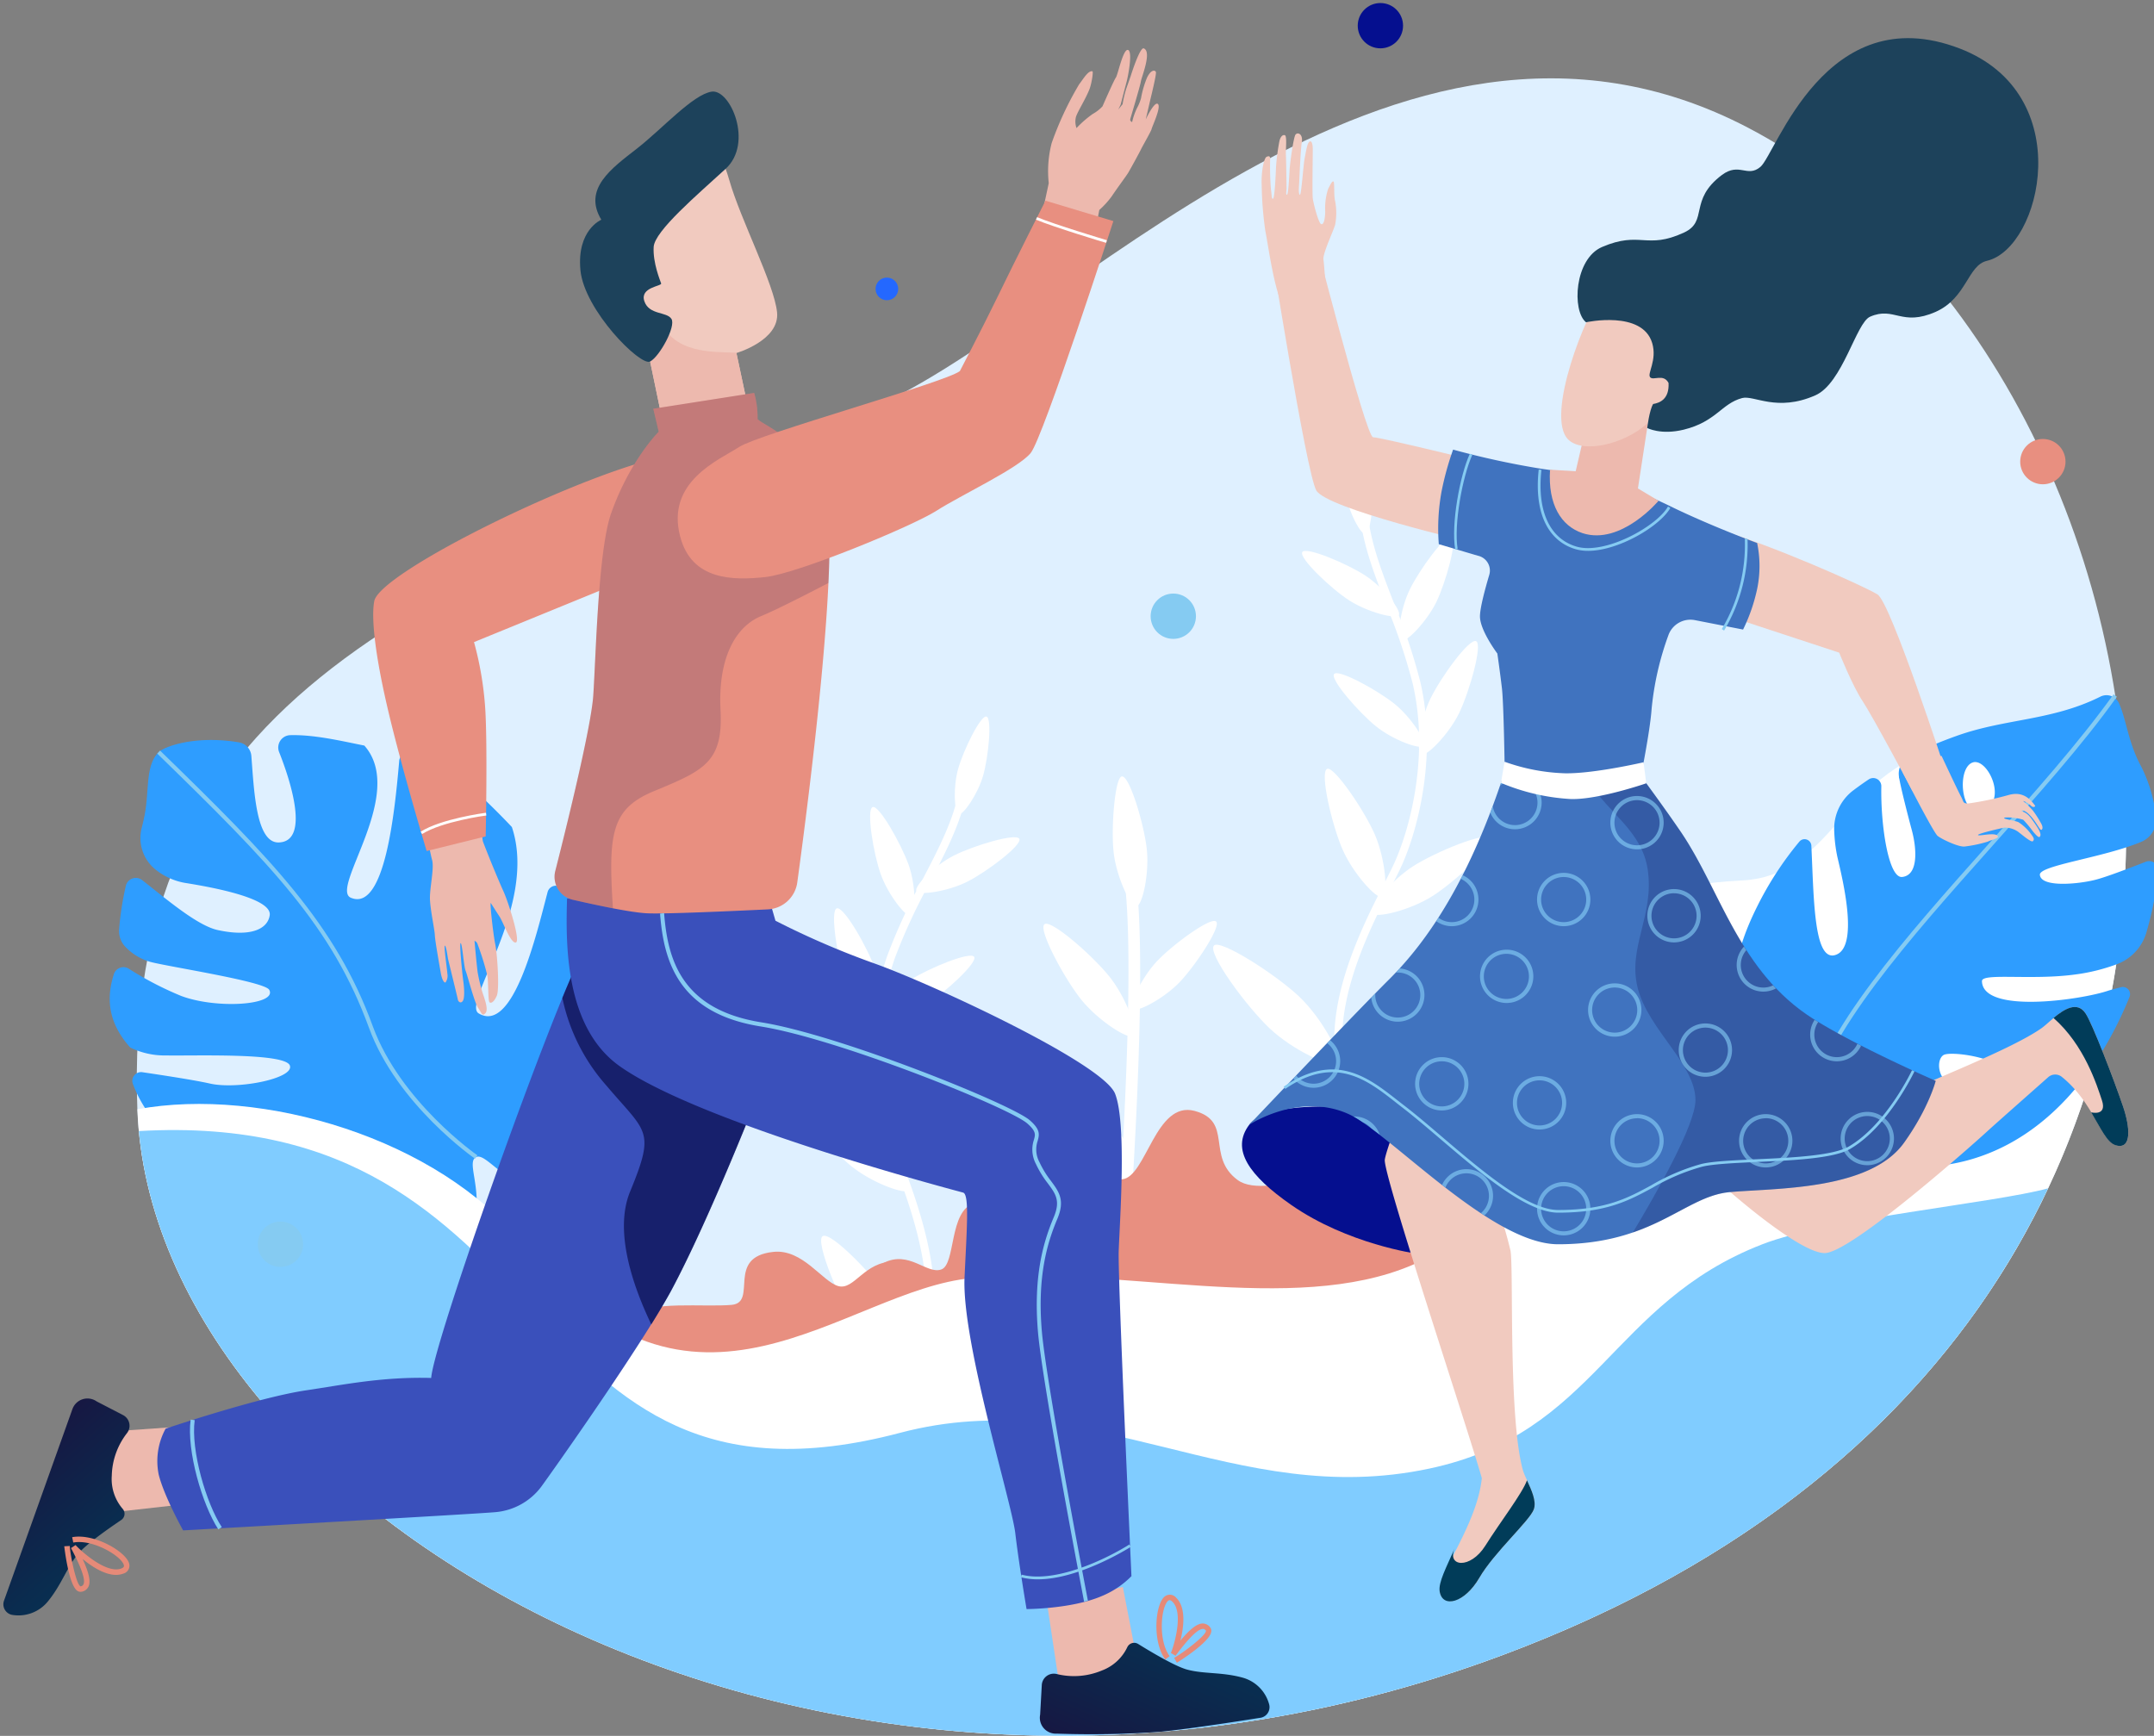 <svg xmlns="http://www.w3.org/2000/svg" xmlns:xlink="http://www.w3.org/1999/xlink" viewBox="0 0 441.1 355.5"><rect x="0" y="0" width="441.1" height="355.5" fill="#808080" stroke="none"/><defs><style>.cls-1{fill:none}.cls-2{isolation:isolate}.cls-3{fill:#dff0ff}.cls-4{fill:#fff}.cls-5{fill:#e88f80}.cls-6{fill:#2e9dff}.cls-7{fill:#80ccff}.cls-8{fill:#2468ff}.cls-9{fill:#85cbf2}.cls-10{fill:#050f8f}.cls-11,.cls-18,.cls-21,.cls-23,.cls-25{mix-blend-mode:overlay}.cls-12{fill:#f1cabf}.cls-13{fill:#edb9ae}.cls-14{fill:url(#linear-gradient)}.cls-15{fill:url(#linear-gradient-2)}.cls-16{fill:#3a50bb}.cls-17{fill:#4073bf}.cls-18,.cls-21,.cls-25{fill:#11175b}.cls-18{opacity:.25}.cls-19{fill:#1d425b}.cls-20{fill:#e68a78}.cls-21{opacity:.82}.cls-22{clip-path:url(#clip-path)}.cls-23{opacity:.55}.cls-24{fill:#90dbff}.cls-25{opacity:.17}.cls-26{fill:url(#linear-gradient-3)}.cls-27{fill:url(#linear-gradient-4)}</style><linearGradient id="linear-gradient" x1="-4583.95" y1="-681.7" x2="-4605.57" y2="-641.13" gradientTransform="rotate(110.1 -2629.506 1439.558)" gradientUnits="userSpaceOnUse"><stop offset="0" stop-color="#013c59"/><stop offset=".51" stop-color="#0a2c4f"/><stop offset="1" stop-color="#161843"/></linearGradient><linearGradient id="linear-gradient-2" x1="-1237.52" y1="672.61" x2="-1259.14" y2="713.18" gradientTransform="rotate(-4.01 -5540.515 -20737.622)" xlink:href="#linear-gradient"/><clipPath id="clip-path"><path class="cls-1" d="M308.39 157.25c-7.31 22.77-16 35.43-23.9 43.3s-28.68 29.81-28.68 29.81 10.12-6.75 20.25-2.25c8.3 3.69 29.21 26.7 43 26.71 19.68 0 25.87-9.84 35.15-10.68s28.68-.28 35.71-10.13c5.08-7.12 6.47-12.65 6.47-12.65s-15.92-6.92-25-12.65c-15.18-9.56-18.94-26.1-27.09-38.19-3.25-4.8-8.06-11.3-8.06-11.3s-11.25 1.4-16.31.84a64.62 64.62 0 0 1-11.54-2.81z"/></clipPath><linearGradient id="linear-gradient-3" x1="294.78" y1="315.55" x2="314.27" y2="315.55" xlink:href="#linear-gradient"/><linearGradient id="linear-gradient-4" x1="420.52" y1="220.46" x2="435.84" y2="220.46" xlink:href="#linear-gradient"/></defs><title>participant_step_5</title><g class="cls-2"><g id="Layer_3" data-name="Layer 3"><path class="cls-3" d="M177.36 84c39.54-15.5 107.92-95.95 180.71-57.79 93 48.74 129.77 245.31-50.24 312.69-140.22 52.49-276.7-29.24-279.7-111.73S81.37 121.44 177.36 84z"/><path class="cls-4" d="M223 331.17a1.18 1.18 0 0 0 1.12-.82c1.43-4.48 13-123.94 8.22-152.3a1.18 1.18 0 1 0-2.33.4c4.58 26.94-6.76 146.84-8.14 151.18a1.18 1.18 0 0 0 .77 1.49 1.49 1.49 0 0 0 .36.05z"/><path class="cls-4" d="M228.06 174.6c.57 5 3.46 11.18 4.68 11s2.66-6.78 2.09-11.8-3.52-15-5.1-14.79c-1.42.2-2.24 10.57-1.67 15.59zm8.94 22.18c-3.23 3.39-5.89 9.1-5.07 9.88s6.4-2.13 9.64-5.52 8.54-11.39 7.48-12.41-8.83 4.66-12.05 8.05zm-15.62 7.89c3.45 4.32 9.7 8.34 10.75 7.5s-1.48-7.83-4.93-12.15-12-11.81-13.32-10.73 4.05 11.05 7.5 15.38zm-2.95 27.4c4.69 3.8 12.3 6.61 13.22 5.48s-3.41-8-8.1-11.8-15.55-9.75-16.71-8.31 6.9 10.83 11.59 14.63zm-46.54 85.43h.11a.81.81 0 0 0 .79-.83c-.16-5.21 2.73-10.08 6.38-16.25 4-6.78 9-15.21 11.49-27.11 2.63-12.6-2.86-27.19-6.13-35.9-.57-1.5-1.05-2.79-1.43-3.9-2.39-6.93-5-22.6.18-37.38a118.05 118.05 0 0 1 7-15.13c4.35-8.32 8.46-16.19 8.1-24.48a.81.81 0 1 0-1.61.07c.34 7.86-3.68 15.54-7.92 23.66a118.16 118.16 0 0 0-7.1 15.34c-5.37 15.2-2.65 31.32-.19 38.45.39 1.13.88 2.43 1.44 3.94 3.22 8.55 8.6 22.86 6.07 35-2.43 11.64-7.35 19.94-11.3 26.61C174 306 171 311 171.17 316.72a.82.82 0 0 0 .72.78z"/><path class="cls-4" d="M175.68 272.25c3.64 5.49 10.63 10.92 12 10s-.92-9.44-4.55-14.94-13-15.28-14.68-14.14c-1.59 1.07 3.6 13.58 7.23 19.08zM164 297.3c2 6.29 7.2 13.43 8.72 12.95s1.72-9.33-.25-15.62-8.24-18.25-10.21-17.63c-1.8.56-.26 14 1.74 20.3zm35.23-34.89C194 266.39 189 273.72 190 275s9.36-1.53 14.61-5.51 14.42-13.91 13.17-15.55-13.3 4.48-18.55 8.47zM173.15 201c1.63 4.6 5.68 9.76 6.79 9.36s1-6.95-.59-11.55-6.56-13.29-8-12.78.18 10.33 1.8 14.97zm7.2-22c1.49 4.22 5.2 8.93 6.22 8.57s1-6.36-.54-10.57-6-12.18-7.33-11.71.16 9.54 1.65 13.71zm15.87-21.58c-1.07 3.78-.81 9 .1 9.3s3.91-4.08 5-7.85 1.88-11.79.69-12.12-4.72 6.89-5.79 10.67zm-.86 17.78c-4 2-8.19 6.3-7.7 7.27s6.43.11 10.42-1.9 11.3-7.53 10.66-8.78-9.4 1.39-13.38 3.41z"/><path class="cls-4" d="M186.57 200.6c-3.75 2.37-7.5 7-6.92 7.92s6.37-.49 10.12-2.87 10.46-8.51 9.72-9.69-9.17 2.27-12.92 4.64zm.93 27.14c-2.68 4.69-4.06 11.82-2.92 12.47s6.57-4.17 9.25-8.86 6.4-15.13 4.93-16-8.57 7.65-11.26 12.39z"/><path class="cls-4" d="M174.41 238.88c4.21 3.39 11 5.89 11.85 4.87s-3.07-7.15-7.28-10.54-13.92-8.71-15-7.4 6.23 9.68 10.43 13.07zm6.52 66.17c-5.93 4.5-11.54 12.79-10.45 14.23s10.58-1.73 16.52-6.23 16.29-15.72 14.88-17.58c-1.27-1.68-15.01 5.08-20.95 9.58zm106.18-43.13H287a.82.82 0 0 1-.69-.92c.74-5.15-1.59-10.32-4.54-16.86-3.23-7.18-7.26-16.11-8.4-28.21-1.21-12.81 5.87-26.71 10.09-35 .73-1.43 1.35-2.65 1.85-3.71 3.15-6.63 7.52-21.91 4-37.17a118.35 118.35 0 0 0-5.31-15.83c-3.4-8.76-6.61-17-5.33-25.23a.8.8 0 1 1 1.59.25c-1.21 7.77 1.93 15.85 5.24 24.4a117.26 117.26 0 0 1 5.35 16c3.65 15.7-.85 31.42-4.09 38.23-.51 1.08-1.14 2.32-1.87 3.75-4.14 8.14-11.08 21.77-9.92 34.11 1.12 11.84 5.08 20.64 8.27 27.71 3.05 6.78 5.46 12.13 4.66 17.75a.81.81 0 0 1-.79.73z"/><path class="cls-4" d="M288.38 216.52c-4.23 5.06-11.78 9.68-13 8.65s2-9.28 6.19-14.34 14.57-13.74 16.15-12.42-5.12 13.06-9.34 18.11zm8.84 26.2c-2.66 6-8.65 12.55-10.11 11.9s-.67-9.46 2-15.49 10.21-17.23 12.1-16.39c1.7.75-1.32 13.96-3.99 19.98zm-31.15-38.6c4.78 4.55 8.89 12.38 7.79 13.54s-9.13-2.56-13.91-7.1-12.78-15.42-11.35-16.92c1.28-1.35 12.69 5.94 17.47 10.48zM298.82 146c-2.13 4.39-6.73 9.05-7.79 8.54s-.26-7 1.87-11.41 8-12.48 9.38-11.82-1.34 10.26-3.46 14.69zm-4.72-22.62c-2 4-6.16 8.3-7.14 7.82s-.23-6.42 1.72-10.44 7.33-11.44 8.59-10.83-1.22 9.43-3.17 13.45zm-13.36-23.26c.64 3.88-.2 9.08-1.14 9.24s-3.43-4.49-4.08-8.36-.56-11.92.65-12.12 3.92 7.37 4.57 11.24zm-1.12 17.77c3.73 2.45 7.43 7.17 6.83 8.08s-6.4-.6-10.14-3-10.39-8.74-9.62-9.91 9.19 2.38 12.93 4.83z"/><path class="cls-4" d="M285.52 144.11c3.47 2.77 6.67 7.8 6 8.64s-6.27-1.2-9.74-4-9.45-9.63-8.58-10.71 8.86 3.29 12.32 6.07zM281.58 171c2.14 5 2.72 12.19 1.52 12.71s-6.07-4.87-8.21-9.83-4.68-15.74-3.12-16.42c1.4-.62 7.66 8.54 9.81 13.54z"/><path class="cls-4" d="M293.35 183.51c-4.56 2.9-11.62 4.62-12.32 3.52s3.85-6.77 8.41-9.67 14.8-7.11 15.71-5.68-7.24 8.93-11.8 11.83zm-13.84 65.03c5.4 5.14 10.05 14 8.81 15.3s-10.33-2.89-15.73-8-14.44-17.44-12.84-19.13c1.46-1.55 14.36 6.7 19.76 11.83z"/><path class="cls-5" d="M149.83 267.23c5.43-.51-1.27-9.82 8.54-10.85 6-.64 10 6.05 13.28 7s5.35-5.08 11.38-5 5.44 4.35 8.87 4.6 9-12.36 15.18-11.37 2.28 24.88 2.28 24.88-68.28 13.59-73.93 14.33-8-16.54-4.84-21.46c1.96-3.01 13.82-1.62 19.24-2.13z"/><path class="cls-5" d="M253.43 241.65c-6.51-4.83-.8-12-8.8-14.14s-9.88 13.47-14.79 14-1.29-6.61-6.71-6.85-9.85 13.75-12.56 15.73-5.7-5.47-11-4-3.8 12.52-6.8 13.59-6.56-4-11.82-1.34S182 276 182 276s120.53-9.2 119.7-11.51-12.93-15-16.77-20.66c-5.76-8.56-25.14 2.53-31.5-2.18z"/><path class="cls-6" d="M128.17 207.13a1.71 1.71 0 0 0-3-.57c-2.11 3.06-5 6.53-6.64 8.65-4.08 5.38-7.68 4.22-7.58 2.58.24-4.22 6.14-7 9.37-11.43a22.94 22.94 0 0 0 3-6.39 8 8 0 0 0-.52-6.28 101.55 101.55 0 0 0-7.57-11.6 1.75 1.75 0 0 0-3.09.6c-2.31 8.8-7.07 29.12-14.13 24.84-3.52-2.13 12.2-22.12 6.81-38.16-1.48-1.57-3-3.11-4.56-4.63a53.1 53.1 0 0 0-15.45-10.66 2.16 2.16 0 0 0-3.06 1.77c-.88 10-2.89 31-9.91 28-4.37-1.89 11.51-21.28 2.77-31.16-5-1-10.28-2.26-15.2-2.13a2.53 2.53 0 0 0-2.26 3.44c2.37 5.95 6.31 18.24 0 18.53-4.7.22-5.11-10.41-5.68-17.75a3.06 3.06 0 0 0-2.61-2.76c-9.16-1.52-15.39 1-16.35 2-2.79 2.77-1.9 7.76-2.89 12.89-.17.85-.36 1.71-.58 2.56a8.29 8.29 0 0 0 2.6 8.44 13.28 13.28 0 0 0 6.16 2.89c5.54.88 18 3.14 17.43 6.67-.45 2.87-4 4.45-10.65 3-4.21-.92-10.59-6.41-15.47-10.23a2.1 2.1 0 0 0-3.34 1.18 61.36 61.36 0 0 0-1.38 8.92 4.66 4.66 0 0 0 1.3 3.58 11.25 11.25 0 0 0 5.13 3.08c3.76 1 23.42 4 24.32 5.72 1.67 3.1-10.6 4-18 1.26a67.8 67.8 0 0 1-10.83-5.63 2.06 2.06 0 0 0-3 1.18c-1.29 4.09-1.72 9.32 3.36 15a16.06 16.06 0 0 0 7.41 1.62c5.65.11 24.34-.59 25.28 2.07s-10.78 4.96-16.36 3.69c-2.9-.66-9.06-1.62-13.81-2.32a1.79 1.79 0 0 0-2 2.33 25.91 25.91 0 0 0 7.88 11c1.29.63 32.67-5.68 32.6.37 0 3.91-11.9 3.52-15.55 3.08-2-.25-8.4.5-13.74 1.22a2.17 2.17 0 0 0-1.51 3.34 56.11 56.11 0 0 0 6.66 8.61c10.09 2.74 23.32-8.1 28-9.9 5.42-2.08 10.63-6 11.7-2.32S73 247 64.64 249a84 84 0 0 0-12.07 4.13 2.07 2.07 0 0 0-.29 3.65c7.6 4.86 15 6.08 18.67 6.06a3.62 3.62 0 0 1 2.49.95c2.84 2.64 10.19 7.2 19.29-4.29 9.33-11.78 1.91-21.15 4.79-22.54s9.91 13.44 22.77 1.15c9.02-8.62 10.83-19.47 7.88-30.98zm-51.72 52.53c1.36-4.28 6.51-14.4 10.09-10.63 5.46 5.75-10.09 10.63-10.09 10.63z"/><path class="cls-4" d="M307.83 338.9C407.91 301.44 441 224 434.63 154.32c-5.13 4-21.35-2.09-27.53-2.13-29.25-.19-29.59 27.13-50.34 28.12-65.24 3.08-36 65.23-67.49 78.73-24.62 10.55-60.16 0-90.19 2.7-26.22 2.38-57.14 37-92-6.92-17.21-21.65-53.43-32.34-78.93-27.65 2.98 82.49 139.46 164.22 279.68 111.73z"/><path class="cls-7" d="M360.9 254.82c-31.2 12.09-33.95 38.62-68.15 45.93-40.16 8.58-68.61-17.83-108.44-7.31-80.18 21.18-68.11-66.85-155.87-61.8 7.64 80.92 141.7 158.8 279.39 107.26 57.72-21.6 93.14-56.49 111.58-95.53-11.3 3.06-44.84 6.15-58.51 11.45z"/><path class="cls-6" d="M439.33 176.52c-3.52 1.38-8.07 3.1-10.13 3.63-3.61.94-11.27 1.65-11.47-1-.14-1.93 13-3.48 20.83-6.77a5 5 0 0 0 2.94-5.3 30.32 30.32 0 0 0-3-10.06c-2.73-5-3-9.5-4.57-13a2.81 2.81 0 0 0-3.79-1.36c-10 5-19.57 4.47-29.55 8.08a90.45 90.45 0 0 0-9.48 4 4.15 4.15 0 0 0-2.24 4.29c0 .15 0 .29.07.44.37 2.08 1.65 7.14 2.58 10.6s1.47 9.18-2 9.53c-2.75.28-4.41-10.36-4.26-18.56a1.66 1.66 0 0 0-2.61-1.4c-1.08.72-2.14 1.48-3.19 2.27a9.85 9.85 0 0 0-3.84 8.37 30.41 30.41 0 0 0 .64 5.21c1 4.31 4.69 19-.65 20.15-4.21.88-4.17-12-4.68-22.46a1.39 1.39 0 0 0-2.46-.81 68.09 68.09 0 0 0-8.64 13.29c-11 22 .72 27.21 12.15 34.54 3.72 2.38-.86 16.56 15 18.46 24.62 3 41-14.41 49.12-34.53a1.47 1.47 0 0 0-1.75-1.95c-1.13.29-2.28.59-2.72.74-5.47 1.84-25.64 4.79-25.76-2 0-1.72 10.07-.12 19.11-1.35a38.54 38.54 0 0 0 8.77-2.2 9.94 9.94 0 0 0 5.9-6.79 65.72 65.72 0 0 0 2.33-12.32 1.88 1.88 0 0 0-2.65-1.74zm-28.85 43.19c.34 1.41-7.08 4-10.48 2.7s-3.48-5.45-2-6.34 11.75.56 12.48 3.64zm-5-53.63c-4 .84-4.73-8.79-1.53-9.92s7.59 8.66 1.52 9.92z"/><circle class="cls-5" cx="418.34" cy="94.54" r="4.64"/><circle class="cls-8" cx="181.62" cy="59.17" r="2.32"/><circle class="cls-9" cx="240.27" cy="126.2" r="4.64"/><circle class="cls-9" cx="57.43" cy="254.82" r="4.64"/><circle class="cls-10" cx="282.68" cy="5.26" r="4.64"/><g class="cls-11"><path class="cls-9" d="M97.28 237.3c-.16-.11-16-11.13-21.72-26.81C68 189.77 55.5 177 32.2 154.33l.58-.61c22.74 22.11 36 35.63 43.57 56.48 5.65 15.42 21.25 26.3 21.41 26.4z"/></g><g class="cls-11"><path class="cls-9" d="M370.86 226.67l-.83-.16c2.85-15.11 20.27-34.66 37.11-53.57 9.17-10.3 18.66-20.95 25.67-30.75l.69.5c-7 9.83-16.54 20.5-25.73 30.81-16.77 18.83-34.1 38.29-36.91 53.17z"/></g><path class="cls-12" d="M135.73 89.9l-.14-4.05L132.71 72s-10.34-10.33 0-29.86 14.36-13.21 16.66-5.17 9.19 21.25 9.76 27-8.33 8.33-8.33 8.33l3.2 15.02z"/><path class="cls-13" d="M134.9 65.06c1.36 4-2.19 6.89-2.19 6.89l2.88 13.9.14 4.05L154 87.32l-3.2-15.08c-4.74-.24-13.06.39-15.9-7.18z"/><path class="cls-10" d="M264.4 246.75c11.6 8.08 25.72 10 25.72 10l4.49-28.08s-33.29-5.66-38.8 1.69c-3.81 5.06 0 10.4 8.59 16.39z"/><path class="cls-12" d="M434.77 226.62c-1.91-5.62-6.3-17-7.68-19.07-2.5-3.78-7 1.6-9 3-6.89 4.88-27.16 12.33-30.48 14.58S375 235.78 375 235.78l-11.65-10.63s-7.22.56-11.45 2.7a44 44 0 0 0-8.33 5.89c5.2 6.16 24.6 23.21 30.22 22.88s30.57-22.53 33-24.78c1.8-1.65 9-8 12.65-11.24a2.16 2.16 0 0 1 2.77-.07c6.56 5.27 8 13.07 11.06 14 3.41 1.06 2.89-3.82 1.5-7.91zm-122.91 74.45c-3-10.83-1.88-40.93-2.53-44.9a83 83 0 0 0-3.13-10.27 11.72 11.72 0 0 1 1-9.9l4.32-7.29a11.74 11.74 0 0 0-3.27-15.54l-11.86-8.47c-3.79 8-12.36 29.58-12.81 32.8-.41 2.91 16.93 54.85 19.87 65.22-1 9.65-9.18 19.79-8.61 23.22s5.15 2.32 8.12-2.81 10.29-11.67 11.15-14-1.69-6.06-2.25-8.06z"/><path class="cls-13" d="M39.45 307.87l-18.16 2.04-1.45-16.54 17.29-1.22 2.32 15.72z"/><path class="cls-14" d="M19.79 287l5.42 2.81a2.46 2.46 0 0 1 .78 3.71 14.75 14.75 0 0 0-3.1 8.71 9.36 9.36 0 0 0 2.23 6.77 1.54 1.54 0 0 1-.31 2.3c-2.54 1.72-7.26 5-8.88 7-2.27 2.77-3.34 6.28-6.15 9.7a7.76 7.76 0 0 1-7.35 2.71 2.2 2.2 0 0 1-1.6-2.92l14-39.21a3.27 3.27 0 0 1 4.96-1.58z"/><path class="cls-13" d="M229.94 325l3.46 17.95-16.38 2.75-2.57-17.14 15.49-3.56z"/><path class="cls-15" d="M213 351.16l.34-6.09a2.47 2.47 0 0 1 3.08-2.23 14.8 14.8 0 0 0 9.21-.72 9.4 9.4 0 0 0 5.22-4.78 1.55 1.55 0 0 1 2.23-.66c2.6 1.62 7.56 4.57 10 5.24 3.46.94 7.1.48 11.37 1.65a7.76 7.76 0 0 1 5.48 5.59 2.21 2.21 0 0 1-2 2.66s-13.71 2.22-20.58 2.86a200 200 0 0 1-20.94.36 3.26 3.26 0 0 1-3.41-3.88z"/><path class="cls-13" d="M98.92 172.4c1.1 2.91 3.2 8 4.18 10.14s3.58 10.24 2.53 10.48-2.61-4.22-3.36-5.35-1.52-2.38-1.76-2.72.45 6.17.9 8.37.89 9.29.33 10.59-1.19 1.65-1.51 1.34-.19-4.43-.46-5.57a55.91 55.91 0 0 0-2.07-6.58c-.33-.4-.53-.42-.53-.42s.49 5.52.67 6.58a35.91 35.91 0 0 0 .94 3.92c.34 1.09 1.33 3.52.64 4.29s-.81-.05-1.54-1.11-2.15-6.61-2.53-7.55-.67-5.41-1-5.66.29 6.13.52 7.76.3 3.57-.12 4.12-.93.11-1-.35-1.89-7.77-2-8.31-.35-2.52-.64-2.7.45 4.81.5 5.71a2.39 2.39 0 0 1-.36 1.8c-.26.21-.75-.5-1-2s-1.15-6.43-1.2-7.64-.9-5.06-1-7.32.92-6.42.43-8.12S86.5 166 86.5 166a17.24 17.24 0 0 1 6.08-1.47c3.67-.24 5.68-.17 5.68-.17s.38 7.32.66 8.04zM211.58 54.64c.51-5.37 3.1-16.54 3.18-17.15a22.91 22.91 0 0 1 .61-8.21 66.78 66.78 0 0 1 5.61-12c1-1.32 1.88-2.85 2.72-2.68.24 0-.15 2.55-.61 3.7-.83 2.09-2.41 4.53-2.75 5.63a3.93 3.93 0 0 0 .11 2.3 21.42 21.42 0 0 1 3.32-2.89 8 8 0 0 0 2-1.56s2.33-5.34 2.74-5.9S230 9.93 231 10.23s0 5.43-.28 6.47-1.24 4.74-1.24 4.74l-.48 1 .88-1.1a24 24 0 0 1 .76-3.19c.42-1.17.9-2.56.9-2.56s1.87-6 2.68-5.68c1.72.66-.46 5.87-.59 6.77s-2.06 7.27-2.17 7.71.38.61.38.61a13.27 13.27 0 0 1 1-2.87 9.51 9.51 0 0 0 .82-2 20.32 20.32 0 0 1 1.22-4.2c.82-1.72 1.64-1.61 1.82-1.2s-1 5.07-1.25 6.18-.83 3.56-.83 3.56 1.78-3.81 2.5-3.17-1.24 4.73-1.29 5.11-1.89 3.56-2.16 4.14-2.21 4.13-2.64 4.84-2.38 3.31-3.35 4.79a18 18 0 0 1-2.56 2.82l-2.7 13.82z"/><path class="cls-12" d="M416.75 165c-1.62-2.29-3.36-2.77-5.49-2.17a63.27 63.27 0 0 1-8.06 1.7c-1.34.06-1-.28-1.6-1.36s-4-8.36-4-8.36a15.25 15.25 0 0 0-4.81 1.38c-2.57 1.21-3.15 2-3.15 2s6.25 12.28 7.15 13 4.41 2.35 5.57 2.17a27.39 27.39 0 0 0 4.71-1c.71-.38 2.45-.67 2-1.19-.63-.75-3.77.12-4-.15s4.84-1.43 5.4-1.53a4.73 4.73 0 0 1 2.7.78c.79.56 2.8 2.35 3.13 2s.21-.67-.31-1.35a9.82 9.82 0 0 0-2.64-2.54c-.86-.36-2.73-.57-2.87-.79s-.13-.1.2-.17a10.83 10.83 0 0 1 3.64.46 24.13 24.13 0 0 1 2 2.41c.54.64 1.14 1.31 1.36 1.1.53-.5-.23-1.65-1.09-2.9s-1.33-1.85-2.23-2.23.06-.59 1.2.57c1.47 1.48 2.18 3.31 2.49 3.12s.33-.71-.2-1.55a21 21 0 0 0-1.53-2.37 15.18 15.18 0 0 0-2.05-2 3.93 3.93 0 0 1 1.65 1c.58.5.92.07.83-.03z"/><path class="cls-16" d="M119.3 195.12c-6.19 11.44-30.46 79.49-31 87.08-10.12-.28-18.3 1.46-25.59 2.53-9.78 1.44-28.79 7.85-28.79 7.85A13.84 13.84 0 0 0 32.5 302c1.13 4.5 5 11.42 5 11.42s60-3.36 64-3.74a13.14 13.14 0 0 0 9.37-5.25c2.06-2.81 20.4-28.7 26.43-39.93 8.07-15 18.56-42 18.56-42z"/><path class="cls-12" d="M260.05 49.65s7.42 47 9.49 50.77 32 10.71 32 10.71l2.23-16.4s-21.08-5.18-22.58-5.18-12.65-43.69-12.65-43.69zm91.65 58.77c10.92 3.08 30.05 11.62 32.78 13.32S398.43 158 398.43 158l-6.78 4s-8.19-15.37-10.24-18.44-4.78-9.9-4.78-9.9l-24.93-8.2z"/><path class="cls-17" d="M297.57 92.08A173 173 0 0 0 315.63 96c6.05.88 9.8 1.28 11.95 1.82a112.88 112.88 0 0 1 14.48 5.86c8.34 4.07 17.77 7.53 17.77 7.53a23.09 23.09 0 0 1 0 9.41 35.73 35.73 0 0 1-2.88 8.31l-9.87-1.93a4.79 4.79 0 0 0-5.43 3.11 60.77 60.77 0 0 0-3.43 15.08c-.33 4.67-2.25 14.06-2.25 14.06s-9.71 1.63-14.73.95a130.25 130.25 0 0 1-13.11-2.92s-.19-13.13-.56-16.31-.94-7.13-.94-7.13-3.56-4.72-3.56-7.61c0-1.74 1.06-5.66 1.9-8.48a3.11 3.11 0 0 0-2.33-3.94l-8-2.37a42 42 0 0 1 .57-10.82 60.16 60.16 0 0 1 2.36-8.54z"/><path class="cls-17" d="M308.39 157.25c-7.31 22.77-16 35.43-23.9 43.3s-28.68 29.81-28.68 29.81 10.12-6.75 20.25-2.25c8.3 3.69 29.21 26.7 43 26.71 19.68 0 25.87-9.84 35.15-10.68s28.68-.28 35.71-10.13c5.08-7.12 6.47-12.65 6.47-12.65s-15.92-6.92-25-12.65c-15.18-9.56-18.94-26.1-27.09-38.19-3.25-4.8-8.06-11.3-8.06-11.3s-11.25 1.4-16.31.84a64.62 64.62 0 0 1-11.54-2.81z"/><path class="cls-13" d="M325.43 84.67l-3.61 15.5 7.78 3.22 5.69-2.52 2.63-17.16-12.49.96z"/><path class="cls-12" d="M327.86 60.74c-2.74 2.66-11.63 24.54-6.69 29.3 3 2.89 11.28.94 15.93-3.11 7-6.14 10-15.11 9.8-21.15s-13.18-10.71-19.04-5.04z"/><path class="cls-13" d="M317.42 96.19c-.46 7.14 2.27 11.54 6.66 13 7.88 2.55 15.56-6.63 15.56-6.63l-9.31-5.58z"/><path class="cls-18" d="M354.23 244.14c9.28-.85 28.68-.28 35.71-10.13 5.08-7.12 6.47-12.65 6.47-12.65s-15.92-6.92-25-12.65c-15.18-9.56-18.94-26.1-27.09-38.19-3.25-4.8-8.06-11.3-8.06-11.3s-5.72.71-10.84.92c4.08 6.52 10.79 10 12 17.92 1.41 9.56-4.25 16-2 24.46S347.2 218 347.2 225.3c0 5-7.83 18.79-12.83 27.12 8.63-2.97 13.55-7.71 19.86-8.28z"/><path class="cls-5" d="M137 93.3c-17.12 3.19-59.24 23.81-60.36 29.81-.66 3.49.18 11.25 3 23.06s7.73 28.12 7.73 28.12l12.09-3s.42-19.54-.14-26.85a68 68 0 0 0-2.25-12.94l37.12-15.18z"/><path class="cls-12" d="M262.4 62c-1.69-4-2.75-12.13-3.28-14.68a74.07 74.07 0 0 1-.75-9.37c-.13-2.79.47-5.59 1-5.83s.76-.15.73.55a56.82 56.82 0 0 0 .17 6.13c.22 1.45.09 1.92.42 1.9s.57-5.15.62-6.56a44.57 44.57 0 0 1 .69-5.24c.2-.87.65-1.37 1.12-1.21s.15 3 .21 4.09.13 6.21.13 6.78-.2 1.26.08 1.33.47-3.85.55-5.2.79-6.54 1.2-7.11 1.56-.19 1.3 1.5-.47 6.9-.53 8.09-.2 2.41.11 2.73.71-6 1-7.49.53-3.15 1-3.41.65.56.66 1.54-.13 9 0 10.07 1.16 5 1.69 5.27.83-.94.86-2.59a12.62 12.62 0 0 1 .58-4.55c.52-1.08.94-1.83 1.15-1.52s0 2.93.31 4a13 13 0 0 1 0 4.78c-.3 1.19-2.6 5.95-2.4 7.18s.35 5.73.78 6.53-9.13 2.92-9.4 2.29z"/><path class="cls-19" d="M401.28 9.92C373.82-.6 363.69 31.51 360.5 34.18c-2.71 2.27-4.3-1-7.88 1.65-6.89 5.18-2.71 9.46-7.77 11.8-7.73 3.57-8.9-.42-16.77 2.95-5.67 2.42-6.22 13.08-3.29 15.42 0 0 11.53-2.52 13.55 4.26 1.05 3.52-1.07 6.25-.42 7s2.73-.81 3.77 1.17c.17 3.33-1.8 4.08-3.16 4.31-.78 1.3-1.21 4.91-1.21 4.91s2.77 1.5 7.49.34c6.65-1.64 7.71-5.34 11.95-6.47 2.43-.64 7.11 2.92 15-.56 5.6-2.48 8.32-14.84 11.2-16.1 5-2.18 6.41 2.1 13.45-1 6.37-2.86 6.52-9.54 10.5-10.45 11.09-2.6 18.73-34.15-5.63-43.49z"/><path class="cls-20" d="M241 340.52l-.55-1c1.79-1 6.63-4.64 6.51-5.57-.26-.31-.47-.4-.64-.35-1 0-2.9 1.87-5.59 5.5l-.95-.58c.35-.75 2.81-8.08.3-10.5-.51-.49-.75-.28-.89-.16-1.41 1.23-2.09 8 .33 11.32l-.9.67c-2.67-3.64-2.08-11.16-.17-12.84a1.68 1.68 0 0 1 2.41.2c2.06 2 1.56 6 .87 8.78 2-2.42 3.43-3.49 4.57-3.51a1.94 1.94 0 0 1 1.53.81 1.12 1.12 0 0 1 .2.94c-.37 2.17-6.94 6.25-7.03 6.29zM16.49 326a1.15 1.15 0 0 1-.7-.24c-1.77-1.32-2.62-9-2.63-9.09l1.13-.06c.12 2 1.34 8 2.22 8.27a.76.76 0 0 0 .59-.43c.43-.93-.44-3.42-2.56-7.41l.94-.62c.53.65 6.08 6 9.34 4.81.67-.25.58-.55.53-.73-.5-1.81-6.33-5.35-10.35-4.59l-.22-1.1c4.44-.84 11 2.94 11.66 5.38a1.68 1.68 0 0 1-1.22 2.09c-2.68 1-6.08-1.17-8.3-3 1.32 2.86 1.68 4.6 1.21 5.64a1.93 1.93 0 0 1-1.41 1.06z"/><path class="cls-21" d="M115.16 204.37a39 39 0 0 0 9 17.93c8.24 9.75 10.12 9 4.87 21.74-3.48 8.46 1 20.23 4.34 27.19 1.58-2.54 2.95-4.86 4-6.75 8.07-15 18.56-42 18.56-42l-36.63-27.36c-.98 1.81-2.42 5.05-4.14 9.25z"/><path class="cls-16" d="M116.12 184c-.25 9.06-.57 26.32 10.81 34.37 16.68 11.81 69 25.5 70.3 25.87s.76 7.3.29 17.37c-.6 13.12 9.64 46 10.39 52.37s2.31 15.55 2.31 15.55 9.13 0 15.31-2.62a18.43 18.43 0 0 0 6.17-4.12s-2.8-60.73-2.61-66.55 1.69-26.06-.74-32.25-37.12-22.3-49.12-26.62a169.77 169.77 0 0 1-20.43-8.81l-1.32-4.56z"/><path class="cls-5" d="M133.78 83.71l20.66-3.24a18.12 18.12 0 0 1 .7 5.35c1.5 1.5 8.34 3.57 13.4 13.69 4.26 8.5-2.88 63.75-5.27 81.2a6.4 6.4 0 0 1-6.05 5.53c-7.52.36-20.78.95-24.48.81-3.33-.11-10.58-1.67-15.43-2.78a4.82 4.82 0 0 1-3.6-5.89c2.36-9.28 7.35-29.52 7.78-35.94.56-8.44 1-29.81 3.66-37.32 3.84-10.86 9.74-16.7 9.74-16.7z"/><g class="cls-11"><path class="cls-9" d="M222 328c-.08-.44-8.5-44.32-9.44-55.19-1-11.65 1.2-18.7 3.23-23.53 1.42-3.37.38-4.78-1.19-6.9a20.63 20.63 0 0 1-2.46-4 6.32 6.32 0 0 1-.42-4.93c.31-1.08.5-1.74-1.34-3.36-3.7-3.26-38.74-17.34-54.57-19.87-16.81-2.67-19.89-13.22-20.64-23.12l.83-.1c.72 9.61 3.65 19.77 19.9 22.37 15.93 2.54 51.26 16.77 55 20.07 2.09 1.84 2 2.82 1.59 4.22a5.46 5.46 0 0 0 .38 4.36 20 20 0 0 0 2.37 3.86c1.62 2.19 2.89 3.92 1.29 7.72-2 4.75-4.17 11.67-3.17 23.14.94 10.82 9.34 54.66 9.43 55.1z"/></g><g class="cls-11"><path class="cls-9" d="M44.71 313.21c-3.27-5-6.53-16.12-5.67-22.48l.83.11c-.83 6.19 2.36 17.05 5.55 21.91z"/></g><path class="cls-9" d="M212.52 323.44a13.61 13.61 0 0 1-3.46-.42l.15-.54c6.77 1.79 17-3 22.06-6.17l.3.48c-1.22.76-10.91 6.65-19.05 6.65z"/><g class="cls-22"><g class="cls-23"><path class="cls-24" d="M330.67 212.31a5.46 5.46 0 1 1 5.46-5.45 5.46 5.46 0 0 1-5.46 5.45zm0-10.07a4.62 4.62 0 1 0 4.61 4.62 4.62 4.62 0 0 0-4.61-4.62zm18.56 18.28a5.46 5.46 0 1 1 5.46-5.46 5.46 5.46 0 0 1-5.46 5.46zm0-10.07a4.61 4.61 0 1 0 4.62 4.61 4.62 4.62 0 0 0-4.62-4.61zm11.87-7.37a5.46 5.46 0 1 1 5.46-5.45 5.46 5.46 0 0 1-5.46 5.45zm0-10.07a4.62 4.62 0 1 0 4.62 4.62 4.62 4.62 0 0 0-4.62-4.63zm-45.82 38.31a5.46 5.46 0 1 1 5.45-5.46 5.47 5.47 0 0 1-5.45 5.46zm0-10.07a4.62 4.62 0 1 0 4.61 4.61 4.62 4.62 0 0 0-4.61-4.61zM342.81 193a5.46 5.46 0 1 1 5.46-5.45 5.46 5.46 0 0 1-5.46 5.45zm0-10.07a4.62 4.62 0 1 0 4.62 4.62 4.62 4.62 0 0 0-4.62-4.61zm33.34 34.42a5.46 5.46 0 1 1 5.46-5.46 5.47 5.47 0 0 1-5.46 5.46zm0-10.07a4.61 4.61 0 1 0 4.61 4.61 4.62 4.62 0 0 0-4.61-4.61zm-14.55 31.81a5.46 5.46 0 1 1 5.45-5.46 5.47 5.47 0 0 1-5.45 5.46zm0-10.07a4.62 4.62 0 1 0 4.61 4.61 4.62 4.62 0 0 0-4.61-4.63zm20.79 9.61a5.46 5.46 0 1 1 5.46-5.46 5.47 5.47 0 0 1-5.46 5.46zm0-10.07a4.62 4.62 0 1 0 4.61 4.61 4.62 4.62 0 0 0-4.61-4.61zm-47.16 10.53a5.46 5.46 0 1 1 5.46-5.46 5.47 5.47 0 0 1-5.46 5.46zm0-10.07a4.62 4.62 0 1 0 4.62 4.61 4.62 4.62 0 0 0-4.62-4.63zM320.22 253a5.46 5.46 0 1 1 5.46-5.46 5.47 5.47 0 0 1-5.46 5.46zm0-10.07a4.62 4.62 0 1 0 4.61 4.61 4.62 4.62 0 0 0-4.61-4.61zm-19.93 7.43a5.46 5.46 0 1 1 5.46-5.46 5.47 5.47 0 0 1-5.46 5.46zm0-10.07a4.62 4.62 0 1 0 4.62 4.61 4.62 4.62 0 0 0-4.62-4.61zm-22.94-.72a5.46 5.46 0 1 1 5.46-5.46 5.47 5.47 0 0 1-5.46 5.46zm0-10.07a4.61 4.61 0 1 0 4.61 4.61 4.62 4.62 0 0 0-4.61-4.61zm42.87-39.82a5.46 5.46 0 1 1 5.46-5.45 5.46 5.46 0 0 1-5.46 5.45zm0-10.07a4.62 4.62 0 1 0 4.61 4.62 4.62 4.62 0 0 0-4.61-4.62zm-22.91 10.07a5.46 5.46 0 1 1 5.45-5.45 5.46 5.46 0 0 1-5.45 5.45zm0-10.07a4.62 4.62 0 1 0 4.61 4.62 4.62 4.62 0 0 0-4.61-4.62zm-11.07 29.63a5.46 5.46 0 1 1 5.46-5.46 5.47 5.47 0 0 1-5.46 5.46zm0-10.07a4.61 4.61 0 1 0 4.61 4.61 4.6 4.6 0 0 0-4.61-4.61zm48.99-25.23a5.46 5.46 0 1 1 5.46-5.45 5.46 5.46 0 0 1-5.46 5.45zm0-10.07a4.62 4.62 0 1 0 4.62 4.62 4.62 4.62 0 0 0-4.62-4.62zm-26.74 41.54A5.46 5.46 0 1 1 314 200a5.47 5.47 0 0 1-5.51 5.41zm0-10.07a4.62 4.62 0 1 0 4.61 4.66 4.62 4.62 0 0 0-4.61-4.66zM269 222.77a5.46 5.46 0 1 1 5.45-5.45 5.46 5.46 0 0 1-5.45 5.45zm0-10.07a4.62 4.62 0 1 0 4.61 4.62 4.62 4.62 0 0 0-4.61-4.62zm41.24-42.87a5.46 5.46 0 1 1 5.46-5.46 5.47 5.47 0 0 1-5.46 5.46zm0-10.07a4.61 4.61 0 1 0 4.61 4.61 4.62 4.62 0 0 0-4.61-4.61zm-14.98 67.66a5.46 5.46 0 1 1 5.45-5.46 5.47 5.47 0 0 1-5.45 5.46zm0-10.07a4.62 4.62 0 1 0 4.61 4.61 4.62 4.62 0 0 0-4.61-4.61z"/></g></g><path class="cls-4" d="M307.37 160.33a42.93 42.93 0 0 0 14.31 3.31c5.67.16 15.44-3.22 15.44-3.22l-.55-4.31s-10 2.33-16 2.26a40 40 0 0 1-12.46-2.37z"/><path class="cls-25" d="M168.54 99.51c-5.06-10.12-11.9-12.19-13.4-13.69a18.12 18.12 0 0 0-.7-5.35l-20.66 3.24 1.11 4.71s-5.9 5.84-9.74 16.7c-2.65 7.51-3.1 28.88-3.66 37.32-.43 6.42-5.42 26.66-7.78 35.94a4.82 4.82 0 0 0 3.6 5.89c2.4.55 5.39 1.21 8.21 1.75-1-15.38-.32-20.38 8.4-24 10.25-4.23 14.19-5.94 13.63-16.61s3.11-17.09 8.3-19.23c3-1.23 9.12-4.35 13.8-6.79.45-9.57.26-17.15-1.11-19.88z"/><path class="cls-5" d="M196.56 76c-2.93 2.3-41.11 12.88-45.18 15.53s-15.07 7.06-12.09 18.36c2.36 9 10.83 9 17.44 8.29s30.1-10.41 35.06-13.59 16.71-8.65 19.28-11.82S228 45.28 228 45.28l-13.9-4.18s-6.11 12-10 20.06c-3.01 6.19-7.54 14.84-7.54 14.84z"/><g class="cls-11"><path class="cls-4" d="M226.51 49.73c-.11 0-11-3.31-14.36-4.75l.23-.51c3.28 1.42 14.18 4.69 14.29 4.73z"/></g><g class="cls-11"><path class="cls-4" d="M86.44 170.81l-.3-.48c4.18-2.64 13-3.83 13.38-3.88l.07.56c-.09-.01-9.07 1.22-13.15 3.8z"/></g><path class="cls-19" d="M123.14 45c-3.83-6.32 2.11-10.53 7.27-14.55s11.49-11.1 15.32-11.68 8.61 10.53 2.87 15.8-14.55 12.73-14.74 16 1.34 6.89 1.53 7.47-4.4.76-3.44 3.64 4.59 2.1 5.55 3.63-2.42 7.69-4.37 8.73-13.5-10.5-14.27-18.73S123.14 45 123.14 45z"/><g class="cls-11"><path class="cls-9" d="M298 112.53c-.87-5.16.93-15.1 3-19.62l.5.24c-2 4.44-3.82 14.22-3 19.29z"/></g><g class="cls-11"><path class="cls-9" d="M353.06 129.14l-.47-.31a33.6 33.6 0 0 0 4.71-18.5h.56a34.22 34.22 0 0 1-4.8 18.81z"/></g><g class="cls-11"><path class="cls-9" d="M325.21 112.81a9.08 9.08 0 0 1-2.49-.32c-5.81-1.67-8.59-7.62-7.62-16.33l.56.06c-.94 8.41 1.69 14.14 7.22 15.73 5.84 1.68 16.36-4.13 18.69-8.21l.49.28c-2.17 3.78-10.63 8.79-16.85 8.79z"/></g><g class="cls-11"><path class="cls-9" d="M319.08 248.35c-6.43 0-15.89-8.07-24.23-15.19-2.76-2.35-5.37-4.58-7.68-6.35-.45-.35-.92-.71-1.38-1.08-5.79-4.54-12.38-9.73-22.59-2.73l-.32-.46c10.55-7.18 17.3-1.9 23.25 2.76l1.39 1.08c2.32 1.78 4.93 4 7.69 6.36 8.27 7.06 17.65 15.06 23.87 15.06 9.76 0 14.28-2.46 19.07-5.06a42.77 42.77 0 0 1 10.1-4.32c2.18-.58 6.38-.77 11.26-1 7.43-.34 15.85-.72 19.11-2.63 7.68-4.49 12.87-15.5 12.92-15.61l.51.23c-.06.11-5.31 11.29-13.15 15.87-3.38 2-11.87 2.36-19.37 2.7-4.64.22-9 .42-11.13 1a42.71 42.71 0 0 0-10 4.27c-4.84 2.61-9.4 5.1-19.32 5.1z"/></g><path class="cls-26" d="M312.71 303.14c-1 2.77-5.44 8.48-8.54 13.41s-8 4.31-6.25.48c-1.75 4-3.41 7.06-3.1 8.91.59 3.53 5.15 2.32 8.12-2.81s10.29-11.67 11.15-14c.62-1.68-.49-4-1.38-5.95z"/><path class="cls-27" d="M434.77 226.62c-1.91-5.62-6.3-17-7.68-19.07-1.73-2.61-4.43-.85-6.57.93 6.34 5.55 8.9 13.81 9.91 16.84 1.13 3.35-2.2 2.48-2.2 2.48 2 3.33 3.24 6.2 5 6.74 3.45 1.05 2.93-3.83 1.54-7.92z"/></g></g></svg>